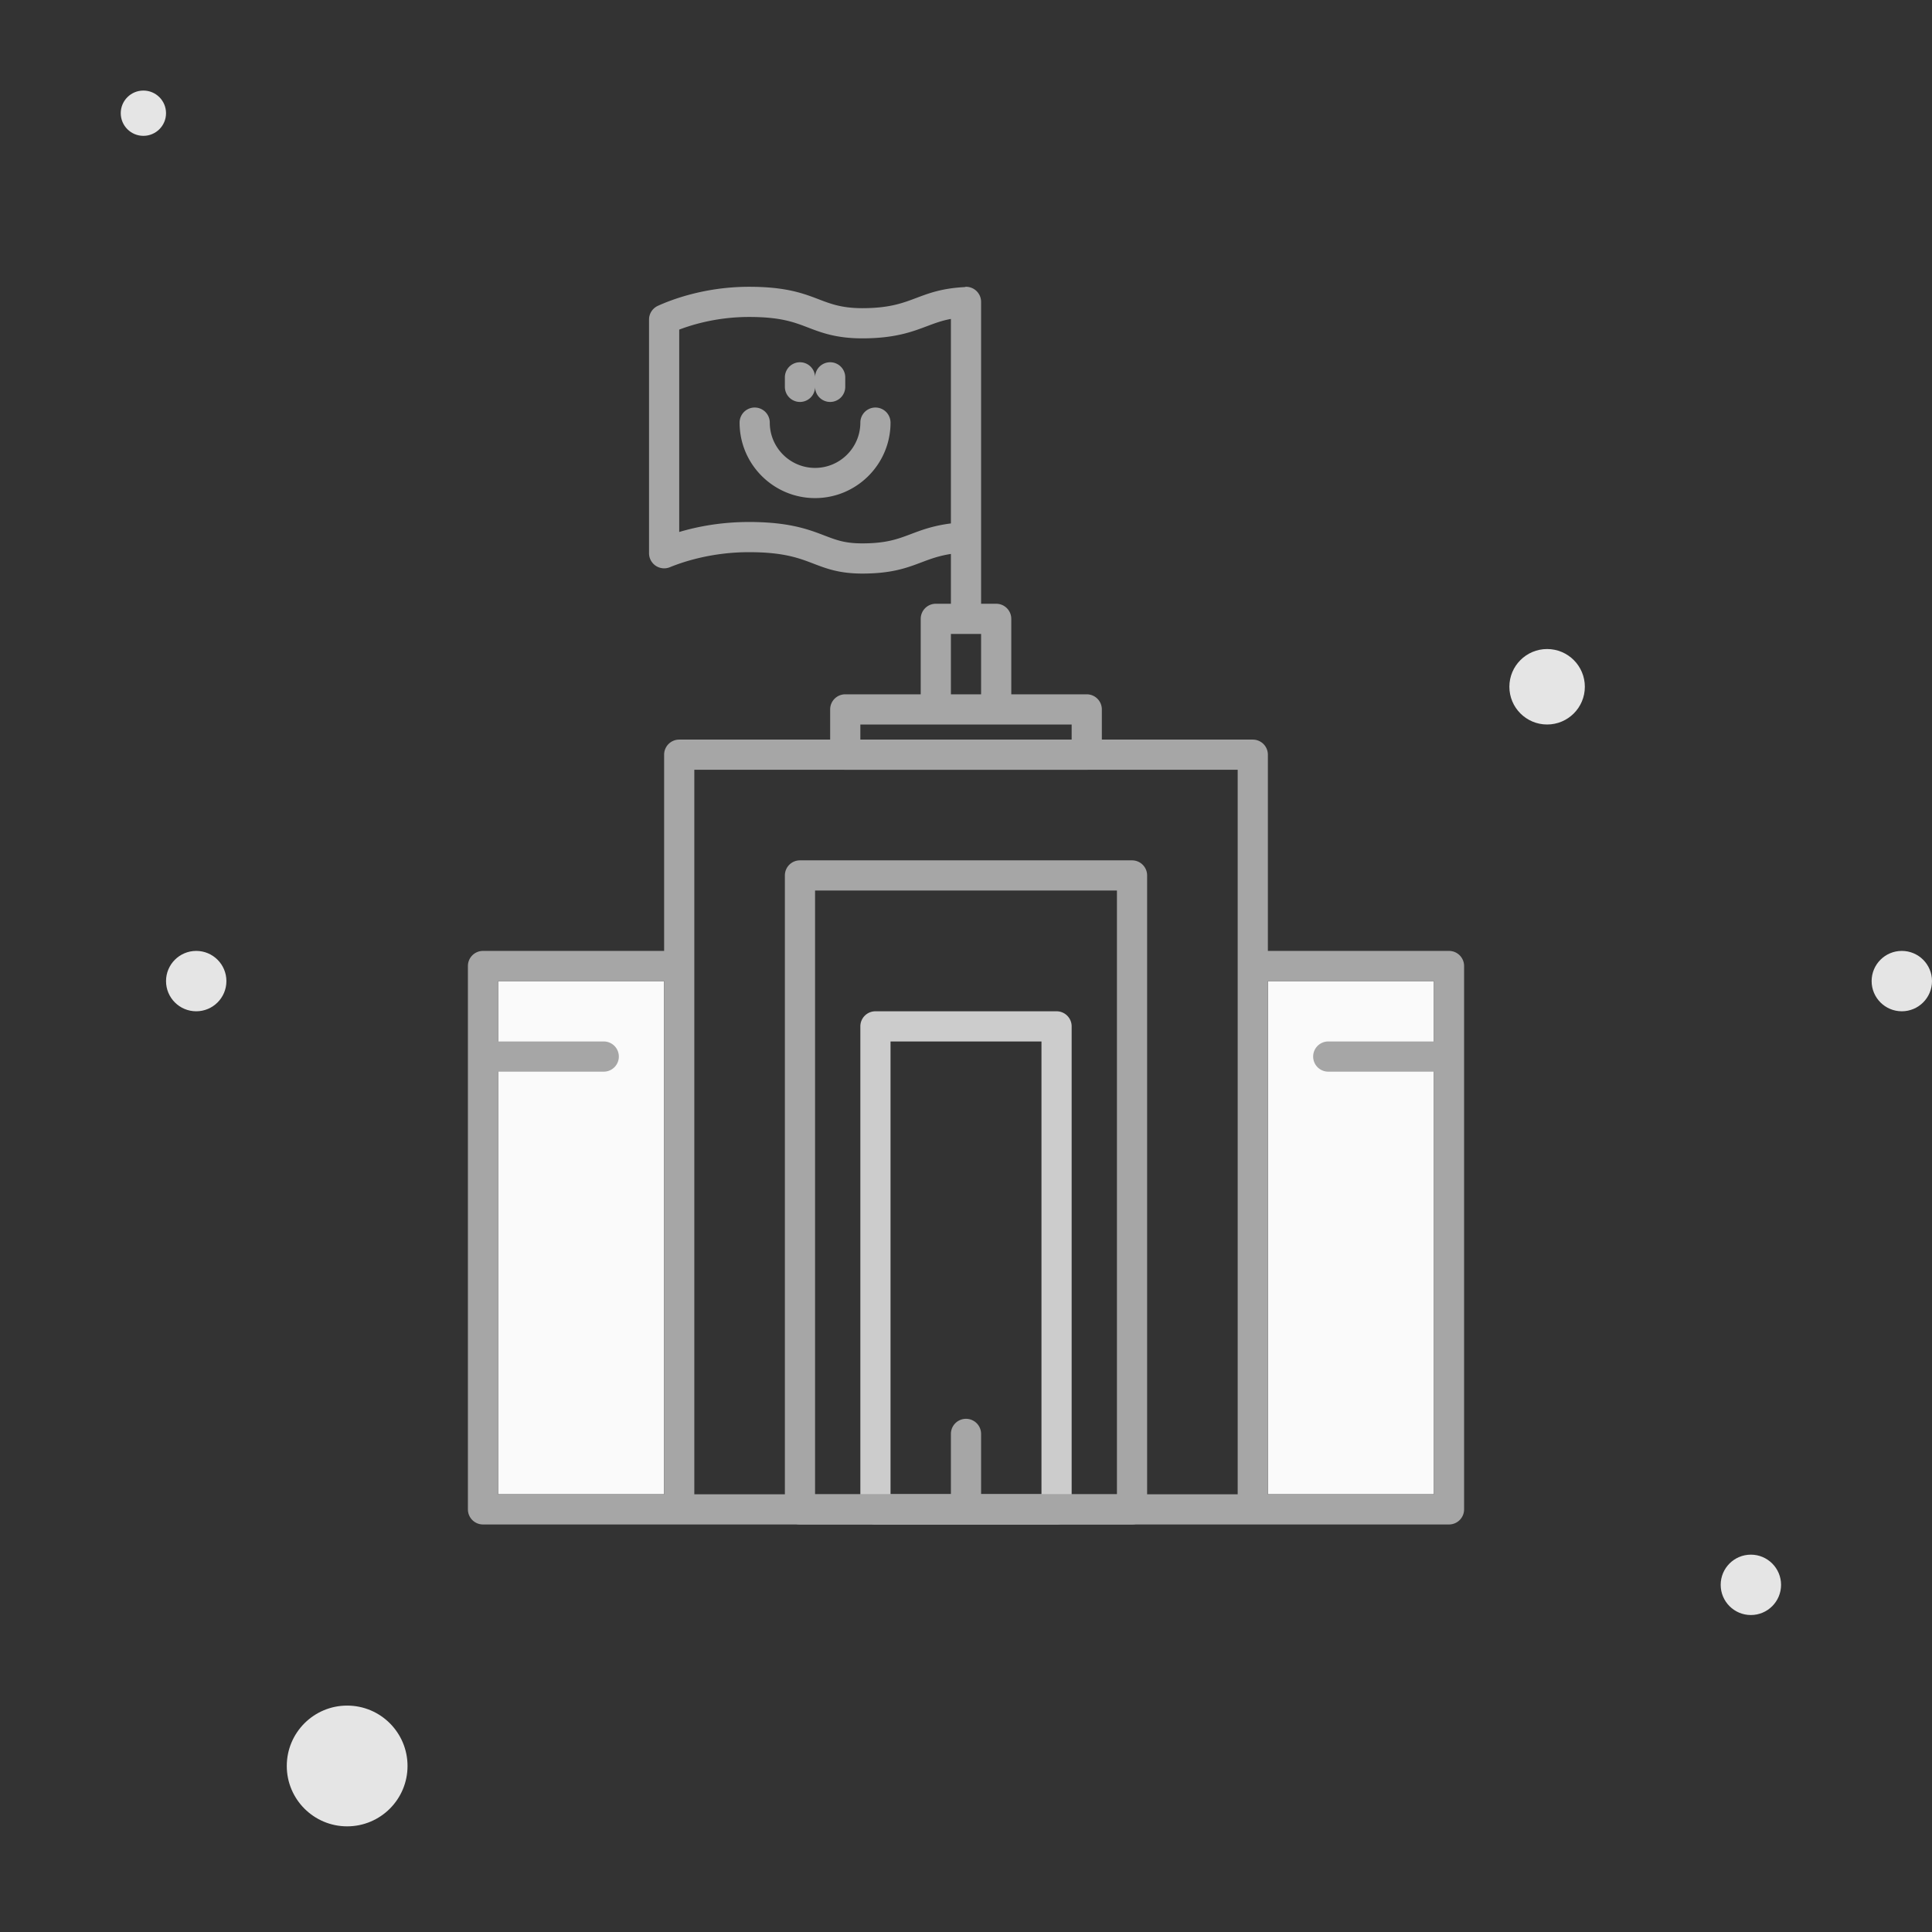 <?xml version="1.0" encoding="utf-8"?>
<svg xmlns="http://www.w3.org/2000/svg" width="128" height="128" viewBox="0 0 128 128">
    <rect x="0" y="0" width="128" height="128" fill="#333333" stroke="none"/>
    <g fill="none" fill-rule="evenodd">
        <path fill="#FAFAFA" fill-rule="nonzero" d="M33 65h11v34H33zM84 65h11v34H84z"/>
        <path fill="#A6A6A6" d="M54 33c-2.757 0-5-2.243-5-5a1 1 0 1 1 2 0c0 1.654 1.346 3 3 3s3-1.346 3-3a1 1 0 1 1 2 0c0 2.757-2.243 5-5 5M55 26.63a1 1 0 0 1-1-1V25a1 1 0 1 1 2 0v.63a1 1 0 0 1-1 1M53 26.63a1 1 0 0 1-1-1V25a1 1 0 1 1 2 0v.63a1 1 0 0 1-1 1"/>
        <path fill="#CCC" d="M59 99h10V69H59v30zm11 2H58a1 1 0 0 1-1-1V68a1 1 0 0 1 1-1h12a1 1 0 0 1 1 1v32a1 1 0 0 1-1 1z"/>
        <path fill="#A6A6A6" d="M54 99h20V59H54v40zm21 2H53a1 1 0 0 1-1-1V58a1 1 0 0 1 1-1h22a1 1 0 0 1 1 1v42a1 1 0 0 1-1 1zM71 49H57v-1h14v1zm-8-3h2v-4h-2v4zm-2.679-10.605c-.863.324-1.607.605-3.196.605-1.139 0-1.701-.215-2.488-.515-1.045-.402-2.345-.902-5.011-.902-1.846 0-3.413.302-4.626.662V21.838c.94-.359 2.578-.838 4.626-.838 2.077 0 2.957.336 3.894.694.881.339 1.88.723 3.605.723 2.156 0 3.295-.43 4.316-.816.502-.188.958-.36 1.559-.471v13.549c-1.183.148-1.968.446-2.679.716zM72 46h-5v-5a1 1 0 0 0-1-1h-1V20a1 1 0 0 0-1-1c-.036 0-.066.017-.102.021-1.477.078-2.335.397-3.18.716-.927.349-1.802.68-3.593.68-1.354 0-2.099-.287-2.897-.594-1.011-.385-2.156-.823-4.602-.823-2.969 0-5.215.884-6.043 1.264a.999.999 0 0 0-.583.908v15.482a1.002 1.002 0 0 0 1.379.926c.909-.372 2.799-.997 5.247-.997 2.295 0 3.311.391 4.306.774.829.316 1.685.643 3.193.643 1.953 0 2.943-.373 3.907-.736.59-.224 1.16-.438 1.968-.564V40h-1a1 1 0 0 0-1 1v5h-5a1 1 0 0 0-1 1v3a1 1 0 0 0 1 1h16a1 1 0 0 0 1-1v-3a1 1 0 0 0-1-1z"/>
        <path fill="#A6A6A6" d="M95 69h-7a1 1 0 1 0 0 2h7v28H84V65h11v4zm-13-5v35H65v-4a1 1 0 1 0-2 0v4H46V51h36v13zM44 99H33V71h7a1 1 0 1 0 0-2h-7v-4h11v34zm52-36H84V50a1 1 0 0 0-1-1H45a1 1 0 0 0-1 1v13H32a1 1 0 0 0-1 1v36a1 1 0 0 0 1 1h64a1 1 0 0 0 1-1V64a1 1 0 0 0-1-1z"/>
        <circle cx="126" cy="65" r="2" fill="#E5E5E5" fill-rule="nonzero"/>
        <circle cx="13" cy="65" r="2" fill="#E5E5E5" fill-rule="nonzero"/>
        <circle cx="102.5" cy="45.5" r="2.5" fill="#E5E5E5" fill-rule="nonzero"/>
        <circle cx="23" cy="117" r="4" fill="#E5E5E5" fill-rule="nonzero"/>
        <circle cx="9.5" cy="7.5" r="1.5" fill="#E5E5E5" fill-rule="nonzero"/>
        <circle cx="116" cy="105" r="2" fill="#E5E5E5" fill-rule="nonzero"/>
    </g>
</svg>